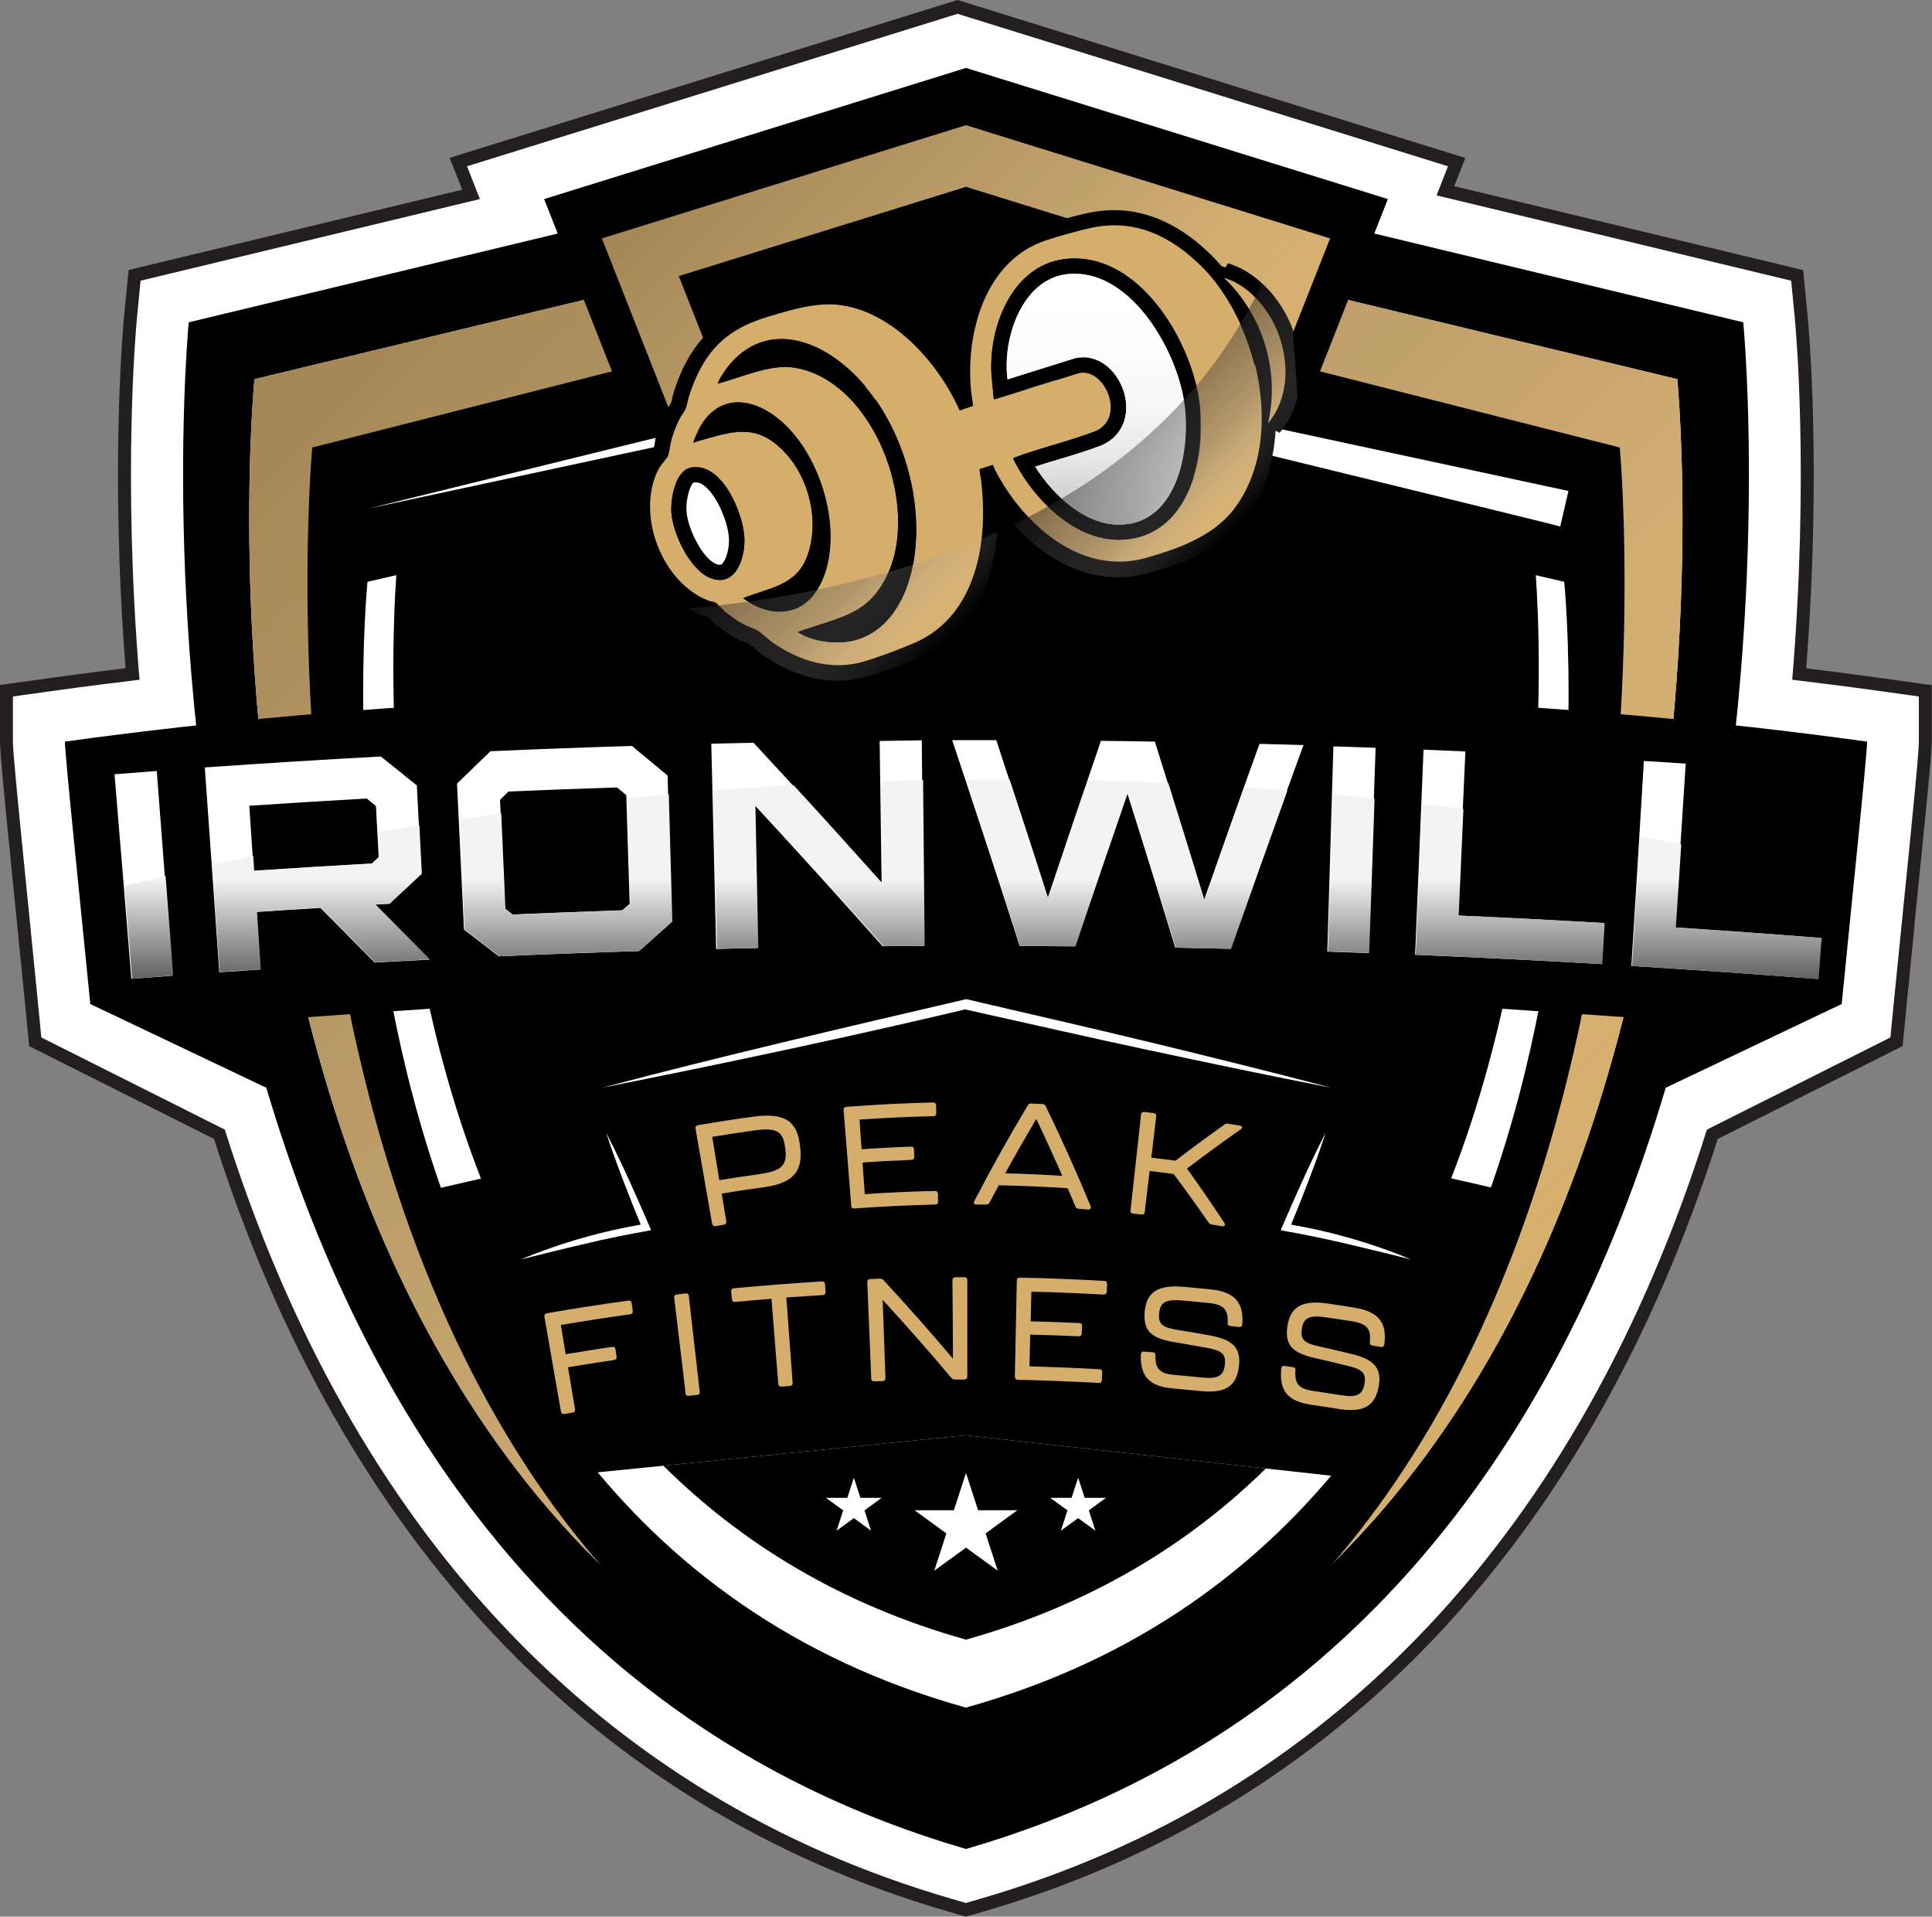 <?xml version="1.0" encoding="UTF-8"?>
<svg xmlns="http://www.w3.org/2000/svg" xmlns:xlink="http://www.w3.org/1999/xlink" viewBox="0 0 146.78 145.58">
  <rect x="0" y="0" width="146.78" height="145.58" fill="#808080" stroke="none"/>
  <defs>
    <style>
      .cls-1 {
        fill: url(#linear-gradient-4);
      }

      .cls-1, .cls-2, .cls-3, .cls-4 {
        mix-blend-mode: darken;
      }

      .cls-5 {
        fill: #d6ae6b;
      }

      .cls-6 {
        fill: #231f20;
      }

      .cls-7 {
        fill: #fff;
      }

      .cls-8 {
        fill: url(#linear-gradient-3);
      }

      .cls-9 {
        isolation: isolate;
      }

      .cls-2 {
        fill: url(#linear-gradient-5);
      }

      .cls-3 {
        fill: url(#linear-gradient-2);
      }

      .cls-3, .cls-4 {
        opacity: .56;
      }

      .cls-10 {
        fill: url(#linear-gradient-6);
      }

      .cls-4 {
        fill: url(#linear-gradient);
      }
    </style>
    <linearGradient id="linear-gradient" x1="116.35" y1="103.65" x2="30.42" y2="17.72" gradientUnits="userSpaceOnUse">
      <stop offset="0" stop-color="#fff" stop-opacity="0"/>
      <stop offset=".5" stop-color="#6b6869" stop-opacity=".34"/>
      <stop offset="1" stop-color="#231f20" stop-opacity=".5"/>
    </linearGradient>
    <linearGradient id="linear-gradient-2" x1="90.07" y1="40.49" x2="56.71" y2="7.13" xlink:href="#linear-gradient"/>
    <linearGradient id="linear-gradient-3" x1="83.27" y1="39.85" x2="83.27" y2="20.77" gradientUnits="userSpaceOnUse">
      <stop offset="0" stop-color="#bdbdbd"/>
      <stop offset=".05" stop-color="#c4c4c4" stop-opacity=".94"/>
      <stop offset=".26" stop-color="#dedede" stop-opacity=".75"/>
      <stop offset=".47" stop-color="#f0f0f0" stop-opacity=".61"/>
      <stop offset=".71" stop-color="#fbfbfb" stop-opacity=".53"/>
      <stop offset="1" stop-color="#fff" stop-opacity=".5"/>
    </linearGradient>
    <linearGradient id="linear-gradient-4" x1="70.7" y1="49.98" x2="59.62" y2="38.9" xlink:href="#linear-gradient"/>
    <linearGradient id="linear-gradient-5" x1="94.93" y1="39.16" x2="86.3" y2="30.53" xlink:href="#linear-gradient"/>
    <linearGradient id="linear-gradient-6" x1="73.93" y1="74.37" x2="73.93" y2="59.19" gradientUnits="userSpaceOnUse">
      <stop offset="0" stop-color="#616161"/>
      <stop offset=".5" stop-color="#f3f3f4"/>
    </linearGradient>
  </defs>
  <g class="cls-9">
    <g id="Layer_2" data-name="Layer 2">
      <g id="art">
        <g>
          <g>
            <g>
              <path class="cls-7" d="M72.15,144.7c-26.61-7.73-45.78-27.98-55.47-58.55l-13.99-7.03-.24-2.43c-.17-1.74-.41-4.12-.66-6.63-.97-9.58-1.29-12.91-1.29-13.74v-3.86l3.82-.53c1.92-.27,3.84-.51,5.76-.74-1.25-15.45-.2-26.67-.15-27.14l.3-3.14,25.57-6.15-.97-2.46L72.75.52l37.92,11.79-.86,2.18,26.73,6.43.31,3.14c.05.47,1.1,11.69-.15,27.14,1.92.23,3.84.48,5.76.74l3.82.53v3.86c0,.82-.32,4.17-1.29,13.79-.25,2.49-.49,4.85-.66,6.58l-.24,2.43-13.99,7.03c-9.69,30.57-28.86,50.81-55.47,58.54l-1.24.36-1.24-.36Z"/>
              <path class="cls-6" d="M72.75,1.05l37.26,11.58-.87,2.21,26.94,6.48.27,2.78c.07.68,1.11,11.96-.19,27.53,2.07.25,4.15.51,6.23.8l3.39.47v3.42c0,.8-.32,4.13-1.29,13.74-.25,2.49-.49,4.85-.66,6.58l-.21,2.16-13.94,7c-9.63,30.57-28.56,50.68-55.2,58.42l-1.1.32-1.1-.32c-26.63-7.74-45.57-27.85-55.2-58.42l-13.94-7-.21-2.16c-.17-1.74-.41-4.12-.66-6.63-.96-9.57-1.29-12.89-1.29-13.69v-3.42l3.39-.47c2.08-.29,4.16-.55,6.23-.8-1.3-15.57-.26-26.85-.19-27.53l.27-2.78,25.78-6.2-.98-2.49L72.75,1.05M72.75,0l-.3.09-37.26,11.58-1.03.32.4,1,.56,1.42-24.66,5.93-.69.17-.07.71-.27,2.78c-.05.47-1.09,11.5.11,26.75-1.85.23-3.59.45-5.29.69l-3.39.47-.86.12v4.29c0,.85.31,4.02,1.29,13.79.25,2.51.49,4.88.66,6.63l.21,2.16.05.55.49.25,13.56,6.81c9.76,30.62,29.03,50.91,55.74,58.67l1.1.32.28.08.28-.08,1.1-.32c26.72-7.77,45.98-28.05,55.74-58.67l13.56-6.81.49-.25.05-.55.21-2.16c.17-1.7.4-4,.64-6.44v-.13c1-9.8,1.31-12.98,1.31-13.84v-4.29l-.86-.12-3.39-.47c-1.71-.24-3.45-.46-5.29-.69,1.2-15.27.16-26.28.11-26.75l-.27-2.78-.07-.71-.69-.17-25.82-6.21.45-1.14.4-1-1.03-.32L73.05.09l-.3-.09h0Z"/>
            </g>
            <path d="M132.44,24.48l-59.05-14.2L14.34,24.48s-9.34,96.08,59.05,115.96c68.4-19.88,59.05-115.96,59.05-115.96Z"/>
            <path class="cls-7" d="M127.43,28.8l-54.05-13-54.05,13s-8.55,87.94,54.05,106.13c62.6-18.19,54.05-106.13,54.05-106.13Z"/>
            <path class="cls-5" d="M127.43,28.8l-54.05-13-54.05,13s-8.55,87.94,54.05,106.13c62.6-18.19,54.05-106.13,54.05-106.13Z"/>
            <path class="cls-4" d="M127.43,28.8l-54.05-13-54.05,13s-8.55,87.94,54.05,106.13c62.6-18.19,54.05-106.13,54.05-106.13Z"/>
            <path d="M123.06,33.99l-49.67-12.61-49.67,12.61s-7.86,85.3,49.67,102.95c57.53-17.65,49.67-102.95,49.67-102.95Z"/>
            <path class="cls-7" d="M118.84,44.19l-45.46-10.47-45.46,10.47s-7.19,70.85,45.46,85.51c52.65-14.66,45.46-85.51,45.46-85.51Z"/>
            <path d="M96.17,111.54c-5.83,5.72-13.28,10.33-22.78,13-9.61-2.7-17.12-7.39-22.99-13.21l22.98-2.31,22.79,2.52Z"/>
            <path d="M110.25,89.5l5.24,1.2-10.05,21.86-9.27-1.02-22.79-2.52-22.98,2.31-9.08.91-9.93-21.54,5.15-1.18c-8.8-22.57-6.34-46.96-6.34-46.96l43.19-10.04,43.2,10.04s2.45,24.37-6.34,46.94Z"/>
          </g>
          <g>
            <polygon points="73.39 5.16 41.34 15.12 49.93 36.92 73.39 31.51 96.85 36.92 105.44 15.12 73.39 5.16"/>
            <polygon class="cls-5" points="73.39 9.51 45.73 18.11 53.14 36.92 73.39 32.25 93.63 36.92 101.05 18.11 73.39 9.51"/>
            <polygon class="cls-3" points="73.39 9.51 45.73 18.11 53.14 36.92 73.39 32.25 93.63 36.92 101.05 18.11 73.39 9.51"/>
            <polygon points="73.39 14.19 51.57 20.97 57.42 35.81 73.39 32.13 89.36 35.81 95.21 20.97 73.39 14.19"/>
            <path class="cls-7" d="M118.53,39.99c.1-.04-46.38-11.29-44.99-11.15,0,0-45.61,9.8-45.61,9.8l45.3-11.15.15-.04.17.04,45.61,9.8-.63,2.72h0Z"/>
            <polygon points="68.28 24.16 69.49 29.76 71.31 31.51 77.67 31.51 78.49 26.52 77.33 24.21 68.28 24.16"/>
          </g>
          <g>
            <path d="M92.98,21.1l-1.48.08,3.65,11.41,1.2-.46s1.52-2.23,1.2-2.63-.84-4.37-.84-4.37l-1.76-2.35-1.96-1.69Z"/>
            <path d="M98.59,30.14c-.24.97-.68,1.91-1.37,2.73l-.29-.14-.93-.47-.2-.09-.59-.3c.31-1.36.34-2.78.09-4.15,0-.02,0-.04-.02-.06-.2-1.05-.55-2.07-1.05-3.01,0,0,0-.02-.02-.03-.53-.99-1.21-1.9-2.03-2.68l.22-.39.25-.43.37-.64.27-.48c.91.26,1.8.79,2.58,1.51.67.61,1.27,1.37,1.76,2.25.22.39.42.82.59,1.29.57,1.55.78,3.39.36,5.11Z"/>
            <path d="M96.95,31.15c-.04-1.27-.23-2.56-.55-3.8,0,0,0-.02,0-.03,0-.02,0-.05-.02-.06-.26-1.01-.6-1.99-1.01-2.93,0-.02,0-.03-.02-.04-.13-.3-.27-.6-.43-.89-.21-.42-.43-.82-.68-1.21h0c-.16-.28-.34-.53-.53-.8h0c-.22-.32-.45-.63-.69-.92-.26-.31-.53-.61-.8-.9-2.36-2.4-4.91-3.61-7.59-3.61-.71,0-1.42.09-2.14.25-1.13.26-2.45.63-3.44.96-4.59,1.53-6.52,6.38-6.54,10.99-1.9-2.87-4.85-5.59-8.49-6.1-.35-.05-.71-.08-1.08-.08-1.64,0-3.27.49-4.7.91l-.27.08c-3.57,1.05-5.59,3.09-6.78,6.8-.05.17-.09.35-.13.52-.02.1-.05.26-.08.32-.02.05-.09.14-.13.2-.09.13-.2.29-.28.46-.28.53-.53,1.17-.71,1.81-.05.18-.09.41-.13.65-.02.13-.06.33-.09.44-.04.05-.1.13-.15.19-.19.23-.4.49-.55.78-.98,1.92-1.02,4.38-.11,6.73.73,1.89,1.96,3.41,3.46,4.33h0c.35.21.71.38,1.08.53.13.05.24.07.35.09l.16.16c.15.15.27.27.38.37.31.26.93.75,1.63,1.12.21.12.43.2.63.27.13.05.27.11.35.15.09.05.31.24.45.36.19.16.38.33.57.46,1.84,1.3,3.82,1.98,5.72,1.98.77,0,1.54-.11,2.29-.33,1.23-.37,2.71-.94,3.75-1.36,3.6-1.47,5.73-4.93,6.07-9.6.05-.67.06-1.37.04-2.08.37.51.77,1.02,1.21,1.5,2.03,2.24,4.78,4.01,7.96,4.01.79,0,1.59-.12,2.38-.34,2.59-.73,5.48-1.79,7.25-4.09,1.46-1.89,2.2-4.23,2.35-6.69.03-.5.04-1.01.02-1.52,0-.02,0-.04,0-.06ZM91.07,30.24c.61,3.85-.39,9.73-4.95,10.65-2.44.49-4.74-.68-6.52-2.43-1.11-1.08-2.01-2.37-2.62-3.61l.1-.09c1.99-.74,4.09-1.22,6.07-1.97,2.44-.92.89-4.85-1.15-4.46l-6.44,2-.06-.06-.16-1.71c-.28-3.73,1.62-8.65,5.9-8.91,4.93-.31,8.59,5.2,9.65,9.65.08.32.14.64.19.95ZM69.34,42.93c-.04.25-.1.49-.16.74-.87,3.26-3.1,5.66-6.73,5.02-.61-.11-1.33-.33-1.84-.69,1.01-.35,2.06-.65,3.06-1.02,1.16-.43,2.06-.9,2.85-1.87.13-.16.24-.31.35-.48.07-.09.13-.2.19-.31.18-.28.34-.59.46-.9.04-.1.09-.2.13-.31.05-.12.09-.24.13-.37.08-.22.14-.45.2-.69.02-.11.05-.22.07-.34.04-.18.07-.37.09-.55.02-.17.04-.35.05-.53.02-.11.02-.23.02-.35.02-.21.02-.42.02-.64,0-2.72-.92-5.64-2.47-7.9-.17-.25-.35-.49-.53-.72-1.13-1.4-2.52-2.46-4.09-2.92-1.12-.34-1.98-.27-3.11-.02-1.17.27-2.32.74-3.48,1.04-.08-.09.6-1.08.72-1.23,2.25-2.87,5.45-2.63,8.23-.65,1.89,1.35,3.43,3.37,4.48,5.66.26.57.49,1.16.7,1.76.07.21.13.42.2.64.05.16.1.34.14.51.13.47.24.95.32,1.43.03.1.05.2.05.31.22,1.35.28,2.7.16,3.99-.02.19-.03.37-.06.55-.02.16-.04.31-.07.47,0,.1-.02.19-.05.28,0,.02,0,.05-.02.07ZM58.19,46.31c-.12-.03-.24-.07-.35-.12-.12-.04-.24-.09-.35-.14-.12-.05-.24-.11-.35-.17-.11-.06-.22-.13-.33-.2-.11-.08-.23-.16-.35-.24,2-.81,4.03-.92,4.87-3.21.95-2.59.16-5.88-1.71-7.86-2.14-2.26-3.87-1.62-6.53-.87-.14.04-.27.09-.4.16-.08-.1.4-1.08.49-1.24,1.13-1.94,2.99-2.33,4.94-1.26,4,2.18,6.28,9.3,4.14,13.33-.05.1-.11.2-.16.29-.19.3-.39.56-.62.78-.1.1-.2.19-.31.27-.08.06-.16.12-.24.17,0,0-.02.02-.04.02-.05.03-.1.06-.16.09-.07.04-.15.08-.23.11-.05.02-.1.05-.16.06-.1.04-.2.07-.3.09-.11.03-.23.05-.34.06-.02,0-.02,0-.03,0-.04,0-.08.02-.12.02-.11,0-.22.02-.33.02-.1,0-.2,0-.3-.02-.07,0-.14,0-.2-.02-.09,0-.18-.02-.27-.05-.09-.02-.18-.03-.27-.06ZM53.98,43.91c-1.56-.61-2.85-3.36-2.97-4.95-.07-1.04.26-3.25,1.55-3.46,2.31-.36,3.89,3.47,3.99,5.3.09,1.48-.62,3.87-2.57,3.1Z"/>
            <path class="cls-5" d="M95.31,27.75s0-.02,0-.03c0-.02,0-.04-.02-.06-.27-1.04-.62-2.05-1.05-3.01v-.02s0-.02,0-.02c-.51-1.11-1.12-2.14-1.81-3.06h0c-.11-.15-.21-.27-.32-.41-.22-.27-.45-.52-.68-.76-2.36-2.4-5.2-3.84-8.64-3.05-1.04.24-2.33.6-3.34.93-4.6,1.54-6.09,6.99-5.68,11.38.04.39.12.79.16,1.19l-1.02.35c-1.59-3.55-4.96-7.42-9.01-8-1.85-.26-3.79.35-5.55.88-3.31.97-4.96,2.78-6.01,6.05-.09.28-.15.73-.26.97-.09.2-.32.48-.44.71-.25.49-.47,1.06-.62,1.59-.09.31-.18,1.07-.28,1.27-.12.24-.54.65-.72,1-1.73,3.39.25,8.63,3.83,9.98.14.05.36.06.49.13.05.02.13.1.24.2.18.17.39.4.5.49.42.35.95.72,1.44.98.31.17.71.27,1,.44.31.17.79.64,1.12.89,2.06,1.45,4.51,2.22,7.01,1.48,1.14-.34,2.53-.87,3.64-1.33,3.4-1.38,4.89-4.59,5.29-7.99.17-1.5.13-3.04-.05-4.49-.02-.13-.16-.75-.09-.81l1-.32c.09.27.26.59.4.85.61,1.09,1.38,2.17,2.28,3.11,2.32,2.46,5.48,4.09,8.96,3.11,2.43-.69,5.07-1.63,6.65-3.68,1.37-1.78,2.03-4.03,2.12-6.38,0-.05,0-.12,0-.17.04-1.47-.14-2.96-.49-4.42ZM53.98,43.91c-1.56-.61-2.85-3.36-2.97-4.95-.07-1.04.26-3.25,1.55-3.46,2.31-.36,3.89,3.47,3.99,5.3.09,1.48-.62,3.87-2.57,3.1ZM60.35,46.26c-.1.04-.2.07-.3.09-.11.03-.23.05-.34.06-.02,0-.02,0-.03,0-.04,0-.08.02-.12.02-.11,0-.22.02-.33.02-.1,0-.2,0-.3-.02-.07,0-.14,0-.2-.02-.09,0-.18-.02-.27-.05-.09-.02-.18-.03-.27-.06-.12-.03-.24-.07-.35-.12-.12-.04-.24-.09-.35-.14-.12-.05-.24-.11-.35-.17-.11-.06-.22-.13-.33-.2-.11-.08-.23-.16-.35-.24,2-.81,4.03-.92,4.87-3.21.95-2.59.16-5.88-1.71-7.86-2.14-2.26-3.87-1.62-6.53-.87-.14.04-.27.09-.4.16-.08-.1.4-1.08.49-1.24,1.13-1.94,2.99-2.33,4.94-1.26,4,2.18,6.28,9.3,4.14,13.33-.05.1-.11.2-.16.29-.19.3-.39.56-.62.78-.1.1-.2.19-.31.27-.08.06-.16.12-.24.17,0,0-.02.02-.04.02-.05.03-.1.06-.16.09-.07.04-.15.08-.23.11-.05.02-.1.05-.16.06ZM69.34,42.93c-.04.25-.1.49-.16.74-.87,3.26-3.1,5.66-6.73,5.02-.61-.11-1.33-.33-1.84-.69,1.01-.35,2.06-.65,3.06-1.02,1.16-.43,2.06-.9,2.85-1.87.13-.16.24-.31.35-.48.07-.09.13-.2.19-.31.18-.28.34-.59.46-.9.04-.1.09-.2.13-.31.05-.12.09-.24.13-.37.08-.22.14-.45.2-.69.02-.11.05-.22.07-.34.04-.18.07-.37.09-.55.02-.17.04-.35.05-.53.02-.11.02-.23.02-.35.02-.21.02-.42.02-.64,0-2.72-.92-5.64-2.47-7.9-.17-.25-.35-.49-.53-.72-1.13-1.4-2.52-2.46-4.09-2.92-1.12-.34-1.98-.27-3.11-.02-1.17.27-2.32.74-3.48,1.04-.08-.09.6-1.08.72-1.23,2.25-2.87,5.45-2.63,8.23-.65,1.89,1.35,3.43,3.37,4.48,5.66.26.57.49,1.16.7,1.76.07.21.13.42.2.64.05.16.1.34.14.51.13.47.24.95.32,1.43.03.1.05.2.05.31.22,1.35.28,2.7.16,3.99-.02.19-.03.37-.06.55-.02.16-.04.31-.07.47,0,.1-.02.19-.05.28,0,.02,0,.05-.02.07ZM86.12,40.89c-2.44.49-4.74-.68-6.52-2.43-1.11-1.08-2.01-2.37-2.62-3.61l.1-.09c1.99-.74,4.09-1.22,6.07-1.97,2.44-.92.89-4.85-1.15-4.46l-6.44,2-.06-.06-.16-1.71c-.28-3.73,1.62-8.65,5.9-8.91,4.93-.31,8.59,5.2,9.65,9.65.08.32.14.64.19.95.61,3.85-.39,9.73-4.95,10.65Z"/>
            <path class="cls-5" d="M96.34,32.13c.92-3.95-.43-8.28-3.36-11.03,1.6.46,2.86,1.79,3.66,3.21,1.31,2.35,1.51,5.67-.29,7.82Z"/>
            <path d="M91.07,30.24c-.05-.31-.11-.63-.19-.95-1.06-4.45-4.71-9.96-9.65-9.65-4.28.26-6.18,5.18-5.9,8.91l.16,1.71.06.06,6.44-2c2.03-.39,3.59,3.54,1.15,4.46-1.98.75-4.09,1.23-6.07,1.97l-.1.09c.61,1.24,1.52,2.54,2.62,3.61,1.78,1.74,4.08,2.91,6.52,2.43,4.56-.92,5.56-6.8,4.95-10.65ZM85.9,39.75c-.29.06-.6.09-.9.09-.13,0-.27,0-.41-.02-.2-.02-.4-.05-.6-.09-.12-.02-.24-.05-.35-.09-.02,0-.05-.02-.09-.02-.42-.13-.84-.31-1.25-.54-.35-.2-.69-.42-1.02-.68-.09-.06-.18-.13-.27-.21-.13-.1-.25-.21-.37-.31,0-.02-.02-.02-.02-.02-.18-.17-.36-.35-.53-.54-.36-.38-.7-.79-1-1.21,0,0-.02,0-.02-.02-.15-.21-.29-.42-.42-.63.57-.19,1.15-.36,1.73-.53,1.05-.31,2.14-.64,3.2-1.04,1.47-.56,2.23-1.98,1.93-3.63-.27-1.5-1.49-3.1-3.21-3.1-.16,0-.34.02-.5.05l-.06.02-5.2,1.62-.04-.38c-.16-2.26.56-4.67,1.83-6.13.82-.94,1.82-1.45,2.99-1.53.11,0,.21,0,.32,0,.82,0,1.6.2,2.33.55.2.09.38.2.57.31,1.23.74,2.3,1.9,3.17,3.22.16.25.33.51.47.78.16.26.3.53.42.79.14.27.27.55.38.82.46,1.08.79,2.16.94,3.13,0,0,0,.02,0,.03.54,3.43-.35,8.6-4.04,9.34Z"/>
            <path class="cls-7" d="M85.9,39.76c-.3.06-.6.09-.9.09-2.53,0-4.91-2.12-6.36-4.41.57-.19,1.16-.36,1.73-.53,1.05-.31,2.14-.64,3.2-1.04,1.47-.56,2.23-1.98,1.93-3.63-.28-1.5-1.49-3.1-3.2-3.1-.17,0-.34.02-.5.05h-.06s-5.2,1.63-5.2,1.63l-.04-.37c-.17-2.26.55-4.67,1.83-6.13.82-.94,1.83-1.45,2.99-1.52.11,0,.22-.01.32-.01,4.37,0,7.68,5.7,8.31,9.64.54,3.43-.35,8.6-4.03,9.34Z"/>
            <path d="M69.18,43.67c-.87,3.26-3.1,5.66-6.73,5.02-.62-.11-1.33-.33-1.84-.69,1.01-.36,2.05-.65,3.06-1.02,1.16-.43,2.06-.9,2.85-1.87,3.97-4.85.6-15.24-5.38-17.01-1.12-.33-1.98-.27-3.11-.01-1.18.28-2.32.74-3.49,1.05-.08-.1.61-1.08.72-1.23,2.25-2.87,5.46-2.63,8.23-.65,4.71,3.36,7.17,10.87,5.69,16.42Z"/>
            <path d="M62.27,44.48c-1.28,2.4-3.77,2.49-5.8.96,1.99-.81,4.03-.92,4.87-3.21.95-2.59.17-5.88-1.71-7.87-2.14-2.26-3.86-1.62-6.53-.87-.14.04-.28.08-.4.15-.07-.1.41-1.08.5-1.24,1.13-1.94,2.99-2.33,4.94-1.27,4,2.18,6.29,9.31,4.14,13.34Z"/>
            <path d="M56.55,40.8c-.1-1.83-1.68-5.66-3.99-5.3-1.29.2-1.62,2.42-1.55,3.46.12,1.59,1.41,4.34,2.97,4.95,1.95.77,2.66-1.63,2.57-3.1ZM54.9,42.79c-.1.11-.16.11-.2.11-.05,0-.15,0-.29-.07-1-.39-2.14-2.63-2.24-3.95-.08-1.06.35-2.2.57-2.24.04,0,.09,0,.13,0,1.15,0,2.44,2.69,2.53,4.24.05.72-.18,1.59-.49,1.92Z"/>
            <path class="cls-7" d="M54.9,42.79c-.1.11-.16.11-.21.11h0c-.05,0-.15-.01-.29-.07-1-.39-2.14-2.63-2.24-3.96-.08-1.05.34-2.2.57-2.23.04,0,.08,0,.12,0,1.16,0,2.44,2.68,2.53,4.24.04.72-.18,1.59-.5,1.92Z"/>
            <path class="cls-8" d="M85.9,39.76c-.3.06-.6.09-.9.09-2.53,0-4.91-2.12-6.36-4.41.57-.19,1.16-.36,1.73-.53,1.05-.31,2.14-.64,3.2-1.04,1.47-.56,2.23-1.98,1.93-3.63-.28-1.5-1.49-3.1-3.2-3.1-.17,0-.34.02-.5.05h-.06s-5.2,1.63-5.2,1.63l-.04-.37c-.17-2.26.55-4.67,1.83-6.13.82-.94,1.83-1.45,2.99-1.52.11,0,.22-.01.32-.01,4.37,0,7.68,5.7,8.31,9.64.54,3.43-.35,8.6-4.03,9.34Z"/>
            <path class="cls-1" d="M74.52,40.95c.41-.17.82-.35,1.23-.53-.34,4.67-2.47,8.13-6.07,9.6-1.04.42-2.52.99-3.75,1.36-.75.22-1.52.33-2.29.33-1.9,0-3.88-.68-5.72-1.98-.19-.13-.38-.3-.57-.46-.13-.12-.36-.31-.45-.36-.07-.04-.21-.09-.35-.15-.2-.07-.42-.16-.63-.27-.7-.37-1.32-.86-1.63-1.12-.11-.09-.24-.22-.38-.37l-.16-.16c-.1-.02-.22-.05-.35-.09-.38-.14-.74-.31-1.08-.53.71-.06,1.45-.14,2.22-.23.75-.09,1.51-.18,2.29-.29,1.7-.24,3.46-.53,5.29-.92,1.77-.37,3.58-.81,5.41-1.34.6-.17,1.22-.36,1.84-.56,1.72-.55,3.45-1.19,5.16-1.92Z"/>
            <path class="cls-2" d="M98.59,30.14c-.24.97-.68,1.91-1.37,2.73l-.29-.14c-.15,2.45-.89,4.8-2.35,6.69-1.78,2.3-4.66,3.36-7.25,4.09-.79.22-1.59.34-2.38.34-3.18,0-5.93-1.78-7.96-4.01.35-.17.71-.35,1.06-.54.52-.26,1.04-.53,1.55-.82.35-.2.69-.39,1.04-.6,3.37-2,6.54-4.47,9.29-7.49.34-.35.65-.72.96-1.09.79-.93,1.55-1.92,2.25-2.97.38-.55.74-1.12,1.08-1.7,0,0,0,0,0,0,.24-.38.46-.76.66-1.15.02-.02.03-.03.03-.05.08-.12.14-.24.2-.37.08-.15.16-.29.23-.44.19-.35.37-.72.53-1.09.67.61,1.27,1.37,1.76,2.25.22.39.42.82.59,1.29l.36,5.11Z"/>
          </g>
          <g>
            <g>
              <path d="M73.39,52.47c-21.39-.06-45.1.62-68.46,3.86,0,1.05,1.36,14.07,1.93,19.93l13.37,6.36-1.04-5.06s42.03-3.13,54.2-2.84c12.28-.28,56.29,2.99,54.12,2.83l-.96,5.07,13.37-6.36c.57-5.86,1.93-18.88,1.93-19.93-23.36-3.24-47.07-3.92-68.46-3.86Z"/>
              <g>
                <path class="cls-7" d="M9.98,74.35c-.42-5.18-.85-10.36-1.28-15.54,1.07-.08,2.14-.17,3.21-.25.4,5.18.79,10.37,1.19,15.55-1.04.08-2.08.16-3.12.24Z"/>
                <path class="cls-7" d="M28.5,68.72c1.38,1.39,2.76,2.78,4.13,4.17-1.39.07-2.78.14-4.17.22-1.37-1.39-2.74-2.77-4.12-4.15-1.62.1-3.24.2-4.85.31.1,1.46.19,2.92.29,4.37-1.04.07-2.08.14-3.12.21-.37-5.19-.73-10.37-1.1-15.56,4.45-.31,8.91-.59,13.37-.83.92.73,1.83,1.46,2.74,2.2.11,2.24.23,4.47.34,6.71-.82.76-1.64,1.52-2.45,2.28-.35.02-.7.04-1.06.06ZM28.24,65.6c.18-.17.35-.34.53-.5-.07-1.29-.14-2.59-.21-3.88-.23-.19-.47-.38-.7-.57-2.98.17-5.95.35-8.92.55.11,1.65.22,3.3.33,4.95,2.99-.2,5.98-.38,8.98-.55Z"/>
                <path class="cls-7" d="M48,56.65c.91.75,1.81,1.5,2.72,2.26.1,3.7.21,7.4.31,11.1-.83.74-1.66,1.48-2.49,2.23-3.55.11-7.09.24-10.64.4-.88-.68-1.76-1.36-2.65-2.03-.18-3.7-.35-7.4-.53-11.09.84-.82,1.69-1.64,2.54-2.46,3.58-.16,7.15-.29,10.73-.4ZM47.58,60.39c-.24-.19-.47-.39-.71-.58-2.75.09-5.49.19-8.24.31-.21.21-.43.42-.64.63.12,2.75.24,5.51.36,8.26.19.15.38.3.57.45,2.79-.12,5.57-.22,8.36-.32.19-.16.38-.33.56-.49-.09-2.76-.18-5.51-.26-8.27Z"/>
                <path class="cls-7" d="M70.03,56.23c.05,5.21.1,10.41.15,15.62-1.04,0-2.08.01-3.13.02-3.2-3.6-6.44-7.17-9.73-10.73.07,3.62.15,7.24.22,10.87-1.04.02-2.08.04-3.13.07-.12-5.2-.25-10.39-.37-15.59,1.07-.03,2.14-.05,3.21-.07,3.29,3.54,6.53,7.1,9.73,10.68-.05-3.61-.1-7.21-.15-10.82,1.06-.02,2.12-.03,3.19-.05Z"/>
                <path class="cls-7" d="M95.68,56.5c1.12.03,2.23.06,3.35.09-1.88,5.15-3.72,10.31-5.54,15.48-1.4-.03-2.8-.06-4.2-.09-1.2-3.92-2.41-7.83-3.65-11.74-1.34,3.88-2.67,7.76-3.97,11.64-1.4-.01-2.8-.02-4.2-.03-1.68-5.21-3.39-10.42-5.13-15.63,1.12,0,2.23,0,3.35,0,1.32,3.99,2.62,7.99,3.91,11.99,1.33-3.98,2.68-7.96,4.04-11.94,1.37.02,2.73.03,4.1.06,1.26,4.01,2.51,8.03,3.73,12.04,1.39-3.96,2.79-7.92,4.22-11.88Z"/>
                <path class="cls-7" d="M100.84,72.28c.15-5.2.31-10.39.46-15.59,1.07.04,2.14.07,3.21.11-.18,5.2-.36,10.39-.54,15.59-1.04-.04-2.08-.07-3.13-.11Z"/>
                <path class="cls-7" d="M110.78,69.54c3.7.17,7.4.36,11.09.57-.06,1.04-.12,2.08-.18,3.12-4.72-.28-9.45-.51-14.18-.71.21-5.19.43-10.39.64-15.58,1.06.04,2.12.09,3.18.14-.19,4.15-.37,8.31-.56,12.46Z"/>
                <path class="cls-7" d="M127.27,70.45c3.7.24,7.39.51,11.08.8-.08,1.04-.16,2.08-.25,3.11-4.72-.37-9.44-.7-14.16-.99.32-5.19.64-10.38.95-15.57,1.06.06,2.12.13,3.18.2-.27,4.15-.54,8.3-.81,12.45Z"/>
              </g>
            </g>
            <path class="cls-10" d="M10.03,74.35l.63-.05s-.04,0-.05,0c-.19.01-.38.03-.57.04-.19-2.35-.39-4.7-.58-7.04.99-.25,2.03-.51,3.12-.77.19,2.52.39,5.04.58,7.56,0,0,0,0,0,0h0M29.6,68.65c.81-.76,1.63-1.52,2.45-2.29-.06-1.22-.13-2.45-.19-3.67-1.07.17-2.12.35-3.14.52.03.62.07,1.25.1,1.87-.18.17-.35.33-.53.5-2.99.17-5.99.35-8.98.55-.02-.37-.05-.74-.07-1.12-1.07.23-2.12.45-3.12.68.19,2.71.38,5.43.57,8.14,1.04-.07,2.08-.14,3.12-.21-.1-1.46-.19-2.92-.29-4.37,1.62-.11,3.24-.21,4.85-.31,1.38,1.38,2.76,2.76,4.12,4.15,1.39-.08,2.78-.15,4.17-.22-1.37-1.39-2.75-2.78-4.13-4.17.35-.02.7-.04,1.06-.06ZM47.64,60.64c.09,2.67.17,5.35.25,8.02-.19.17-.38.33-.56.49-2.78.09-5.57.2-8.36.32-.19-.15-.38-.3-.57-.45-.11-2.41-.21-4.83-.32-7.24-1.08.15-2.14.3-3.18.45.13,2.79.27,5.58.4,8.37.88.68,1.77,1.36,2.65,2.03,3.55-.16,7.09-.29,10.64-.4.83-.74,1.66-1.49,2.49-2.23-.09-3.22-.18-6.45-.27-9.67-1.07.1-2.12.2-3.16.3ZM66.93,59.34c.04,2.58.07,5.16.11,7.75-2.23-2.49-4.48-4.98-6.75-7.45-2.07.12-4.11.25-6.1.41.1,4.01.19,8.01.29,12.02,1.04-.02,2.08-.05,3.13-.07-.07-3.62-.15-7.24-.22-10.87,3.29,3.56,6.53,7.13,9.73,10.73,1.04,0,2.08-.01,3.13-.02-.04-4.2-.08-8.39-.12-12.59-1.07.02-2.13.05-3.18.09ZM91.51,68.37c-.9-2.96-1.82-5.93-2.75-8.89-2.06-.09-4.1-.17-6.11-.21-1.02,2.98-2.02,5.95-3.02,8.94-.96-3.01-1.94-6.01-2.93-9.01-1.12,0-2.23,0-3.33.01,1.4,4.21,2.77,8.42,4.13,12.64,1.4,0,2.8.02,4.21.03,1.3-3.88,2.63-7.76,3.97-11.64,1.23,3.91,2.45,7.83,3.65,11.74,1.4.03,2.8.06,4.2.09,1.41-4.01,2.84-8.02,4.28-12.02-1.1-.09-2.19-.17-3.28-.24-1.02,2.85-2.03,5.7-3.03,8.56ZM100.89,72.27c1.04.03,2.08.07,3.13.11.14-3.91.28-7.82.41-11.72-1.07-.11-2.13-.22-3.19-.31-.12,3.98-.23,7.95-.35,11.93ZM111.19,61.45c-1.06-.14-2.11-.27-3.16-.39-.16,3.82-.31,7.64-.47,11.46,4.73.19,9.45.43,14.17.71.06-1.04.12-2.08.18-3.12-3.7-.22-7.39-.41-11.09-.57.12-2.7.24-5.39.36-8.09ZM138.16,74.37s-.12-.02,0-.01c.08-1.04.16-2.08.24-3.12-3.69-.29-7.39-.56-11.08-.8.14-2.1.27-4.2.41-6.3-1.05-.2-2.09-.4-3.14-.59-.2,3.27-.4,6.54-.6,9.82,3.75.23,7.5.49,11.25.77l2.91.24Z"/>
          </g>
          <g>
            <g>
              <g>
                <g>
                  <path class="cls-5" d="M54.1,92.94c-.42-2.41-.84-4.81-1.26-7.22-.02-.14.04-.23.2-.26,1.41-.24,2.82-.46,4.23-.65,2.47-.33,3.32.45,3.51,2.23,0,.06.01.12.02.18.18,1.67-.45,2.65-2.8,2.96-1.06.14-2.12.3-3.17.48.12.7.23,1.4.35,2.11.02.14-.04.23-.18.25-.21.04-.42.07-.63.11-.14.02-.23-.04-.26-.18ZM57.79,89.16c1.56-.21,2.02-.66,1.88-1.83,0-.05-.01-.11-.02-.16-.15-1.29-.71-1.53-2.32-1.31-1.08.15-2.15.31-3.22.49.18,1.1.36,2.19.54,3.29,1.04-.17,2.09-.33,3.13-.47Z"/>
                  <path class="cls-5" d="M64.67,91.61c-.19-2.43-.38-4.87-.58-7.3-.01-.14.07-.23.22-.24,2.19-.17,4.38-.28,6.57-.33.15,0,.24.07.24.22,0,.2,0,.4.01.6,0,.14-.08.22-.23.22-1.87.04-3.73.13-5.6.26.05.75.1,1.5.16,2.25,1.25-.09,2.49-.15,3.74-.2.15,0,.23.07.24.21,0,.19.01.38.02.57,0,.14-.07.22-.22.23-1.24.05-2.47.11-3.71.2.06.8.11,1.6.17,2.4,1.78-.12,3.55-.2,5.33-.24.14,0,.22.07.23.21,0,.2,0,.4.01.6,0,.14-.07.22-.22.22-2.05.05-4.1.15-6.14.3-.14.01-.23-.06-.24-.2Z"/>
                  <path class="cls-5" d="M81.69,91.6c-.19-.45-.38-.9-.58-1.35-1.74-.11-3.49-.19-5.23-.22-.24.44-.47.87-.7,1.31-.06.11-.13.15-.26.15-.25,0-.49,0-.74,0-.17,0-.24-.11-.16-.26,1.27-2.44,2.62-4.87,4.06-7.27.06-.11.15-.15.28-.14.28.01.55.02.83.04.13,0,.21.05.26.17,1.22,2.51,2.36,5.04,3.41,7.59.06.16-.02.26-.19.25-.25-.02-.49-.04-.74-.06-.12,0-.19-.07-.24-.18ZM80.7,89.3c-.63-1.44-1.29-2.88-1.97-4.31-.81,1.37-1.6,2.74-2.36,4.13,1.44.03,2.89.1,4.33.19Z"/>
                  <path class="cls-5" d="M85.89,91.93c.27-2.43.53-4.86.8-7.28.02-.14.11-.21.26-.19.23.03.45.05.68.08.15.02.23.1.21.25-.12,1.05-.25,2.09-.37,3.14.61.07,1.22.15,1.84.23,1.21-.93,2.45-1.85,3.71-2.74.09-.06.19-.09.31-.07.28.05.57.1.85.14.2.03.25.18.08.29-1.39.97-2.75,1.97-4.08,2.98.98,1.36,1.93,2.74,2.84,4.13.11.16.02.28-.17.25-.26-.05-.52-.09-.79-.13-.11-.02-.19-.07-.25-.16-.85-1.23-1.73-2.46-2.65-3.68-.61-.08-1.21-.16-1.82-.23-.12,1.04-.25,2.08-.37,3.12-.02.14-.1.21-.25.19-.21-.02-.42-.05-.64-.07-.14-.02-.21-.1-.2-.24Z"/>
                </g>
                <g>
                  <path class="cls-5" d="M42.62,107.23c-.42-2.41-.84-4.81-1.26-7.22-.02-.14.04-.23.19-.26,2.05-.36,4.11-.68,6.18-.96.15-.02.24.04.26.19.03.2.06.4.08.6.02.14-.05.23-.2.25-1.76.24-3.51.51-5.26.81.12.74.25,1.48.37,2.22,1.17-.2,2.35-.38,3.52-.56.15-.02.24.04.26.18.03.19.06.38.08.57.02.14-.05.23-.19.25-1.17.17-2.34.36-3.5.55.18,1.06.36,2.13.54,3.19.02.14-.04.23-.18.25-.21.04-.42.07-.63.11-.14.02-.23-.04-.26-.18Z"/>
                  <path class="cls-5" d="M52.09,105.84c-.29-2.42-.58-4.85-.87-7.27-.02-.14.05-.23.2-.25.22-.03.44-.05.66-.08.15-.02.24.05.25.19.28,2.43.55,4.85.83,7.28.02.14-.05.23-.2.24-.21.02-.42.05-.64.07-.14.02-.23-.05-.25-.19Z"/>
                  <path class="cls-5" d="M59.13,105.13c-.17-2.16-.35-4.32-.52-6.48-.92.07-1.84.15-2.75.24-.15.01-.24-.05-.25-.2-.02-.2-.04-.4-.06-.6-.01-.14.06-.23.21-.24,2.22-.21,4.45-.38,6.68-.52.15,0,.23.06.24.21.01.2.02.4.04.6,0,.14-.07.22-.22.23-.92.05-1.84.12-2.76.18.16,2.16.32,4.32.48,6.48.01.14-.06.23-.2.24-.22.02-.43.03-.65.05-.14.01-.23-.06-.24-.2Z"/>
                  <path class="cls-5" d="M66.19,104.7c-.1-2.44-.2-4.88-.3-7.32,0-.14.07-.22.22-.23.24,0,.48-.02.73-.03.12,0,.22.04.29.12,1.81,1.96,3.57,3.95,5.27,5.96-.01-1.99-.02-3.98-.04-5.97,0-.14.08-.22.23-.22.22,0,.45,0,.67,0,.15,0,.23.08.23.22,0,2.44,0,4.88,0,7.33,0,.14-.08.22-.22.22-.24,0-.48,0-.72,0-.11,0-.21-.04-.28-.13-1.68-2-3.42-3.97-5.21-5.92.07,1.98.14,3.96.21,5.94,0,.14-.07.22-.21.23-.21,0-.43.02-.64.02-.14,0-.22-.07-.23-.21Z"/>
                  <path class="cls-5" d="M77.1,104.59c.05-2.44.1-4.88.15-7.33,0-.14.09-.22.23-.22,2.14.05,4.28.13,6.41.25.15,0,.23.09.22.23-.01.2-.02.4-.03.6,0,.14-.09.21-.24.21-1.83-.1-3.66-.18-5.48-.22-.02.75-.04,1.5-.06,2.25,1.23.03,2.46.08,3.69.13.15,0,.22.09.22.23,0,.19-.02.38-.03.57,0,.14-.09.22-.24.21-1.22-.06-2.44-.1-3.67-.13-.02.8-.04,1.61-.06,2.41,1.77.05,3.55.12,5.32.22.14,0,.22.09.21.23-.01.2-.02.4-.03.6,0,.14-.09.22-.23.21-2.05-.11-4.1-.19-6.15-.24-.14,0-.22-.08-.22-.22Z"/>
                  <path class="cls-5" d="M86.68,102.86c.01-.14.09-.21.24-.2.22.02.43.03.65.05.15.01.22.09.21.24-.02,1.03.34,1.38,1.43,1.48.71.06,1.41.13,2.11.2,1.21.12,1.64-.11,1.74-.99.09-.84-.3-1.07-1.36-1.26-.81-.15-1.62-.29-2.44-.43-1.72-.28-2.4-.8-2.3-2.24.1-1.46.87-2.15,2.95-1.97.67.06,1.35.12,2.02.19,1.92.19,2.57,1.03,2.45,2.67-.02.14-.1.21-.25.19-.22-.02-.44-.05-.66-.07-.15-.02-.22-.1-.2-.24.05-1.02-.31-1.4-1.44-1.51-.67-.07-1.33-.13-2-.19-1.27-.11-1.7.12-1.77,1.02-.07.83.33,1.03,1.39,1.21.82.13,1.64.27,2.45.42,1.71.31,2.39.9,2.23,2.32-.17,1.47-.93,2.11-2.92,1.91-.7-.07-1.4-.13-2.1-.2-1.84-.16-2.49-.95-2.44-2.6Z"/>
                  <path class="cls-5" d="M97.33,103.94c.02-.14.11-.21.25-.19.22.03.43.06.65.09.14.02.21.11.19.25-.08,1.02.26,1.4,1.35,1.56.7.1,1.4.21,2.1.32,1.2.19,1.65,0,1.8-.89.14-.83-.24-1.09-1.29-1.34-.8-.2-1.61-.39-2.41-.57-1.7-.38-2.36-.94-2.17-2.37.19-1.45,1-2.09,3.07-1.79.67.1,1.34.2,2.01.31,1.91.31,2.51,1.18,2.29,2.81-.02.14-.12.2-.26.18-.22-.04-.43-.07-.65-.11-.15-.02-.21-.11-.19-.25.11-1.02-.23-1.41-1.35-1.59-.66-.11-1.32-.21-1.99-.3-1.26-.19-1.71.02-1.83.92-.11.83.27,1.05,1.32,1.29.81.18,1.62.37,2.43.56,1.69.41,2.34,1.04,2.1,2.45-.26,1.45-1.06,2.05-3.04,1.74-.7-.11-1.39-.22-2.09-.32-1.83-.27-2.43-1.09-2.28-2.74Z"/>
                </g>
              </g>
              <g>
                <path class="cls-7" d="M100.7,86.09c-.81,2.46-1.76,4.86-2.74,7.25l-.22-.38c3.25.53,6.42,1.44,9.46,2.7-3.17-.78-6.34-1.59-9.55-2.15,0,0-.35-.07-.35-.07,1.07-2.48,2.15-4.95,3.39-7.35h0Z"/>
                <path class="cls-7" d="M46.08,86.09c1.24,2.4,2.32,4.87,3.39,7.35-1.71.31-3.43.64-5.13,1.06-1.59.36-3.17.77-4.77,1.16,3.04-1.26,6.21-2.17,9.46-2.7,0,0-.22.38-.22.38-.98-2.39-1.93-4.79-2.74-7.25h0Z"/>
              </g>
            </g>
            <g>
              <polygon class="cls-7" points="73.39 111.88 74.31 114.71 77.29 114.71 74.88 116.47 75.8 119.3 73.39 117.55 70.98 119.3 71.9 116.47 69.48 114.71 72.47 114.71 73.39 111.88"/>
              <polygon class="cls-7" points="81.91 112.24 82.41 113.77 84.02 113.77 82.72 114.72 83.22 116.26 81.91 115.31 80.6 116.26 81.1 114.72 79.79 113.77 81.41 113.77 81.91 112.24"/>
              <polygon class="cls-7" points="64.87 112.24 65.37 113.77 66.98 113.77 65.68 114.72 66.17 116.26 64.87 115.31 63.56 116.26 64.06 114.72 62.75 113.77 64.37 113.77 64.87 112.24"/>
            </g>
            <path class="cls-7" d="M45.73,82.62c9.04-2.39,18.54-4.6,27.68-6.73,4.11.97,9.89,2.28,13.94,3.27,4.61,1.12,9.21,2.25,13.8,3.46-4.66-.9-9.3-1.88-13.94-2.87-4.01-.85-9.82-2.18-13.89-3.08-8.16,1.95-18.72,4.2-27.59,5.95h0Z"/>
          </g>
        </g>
      </g>
    </g>
  </g>
</svg>